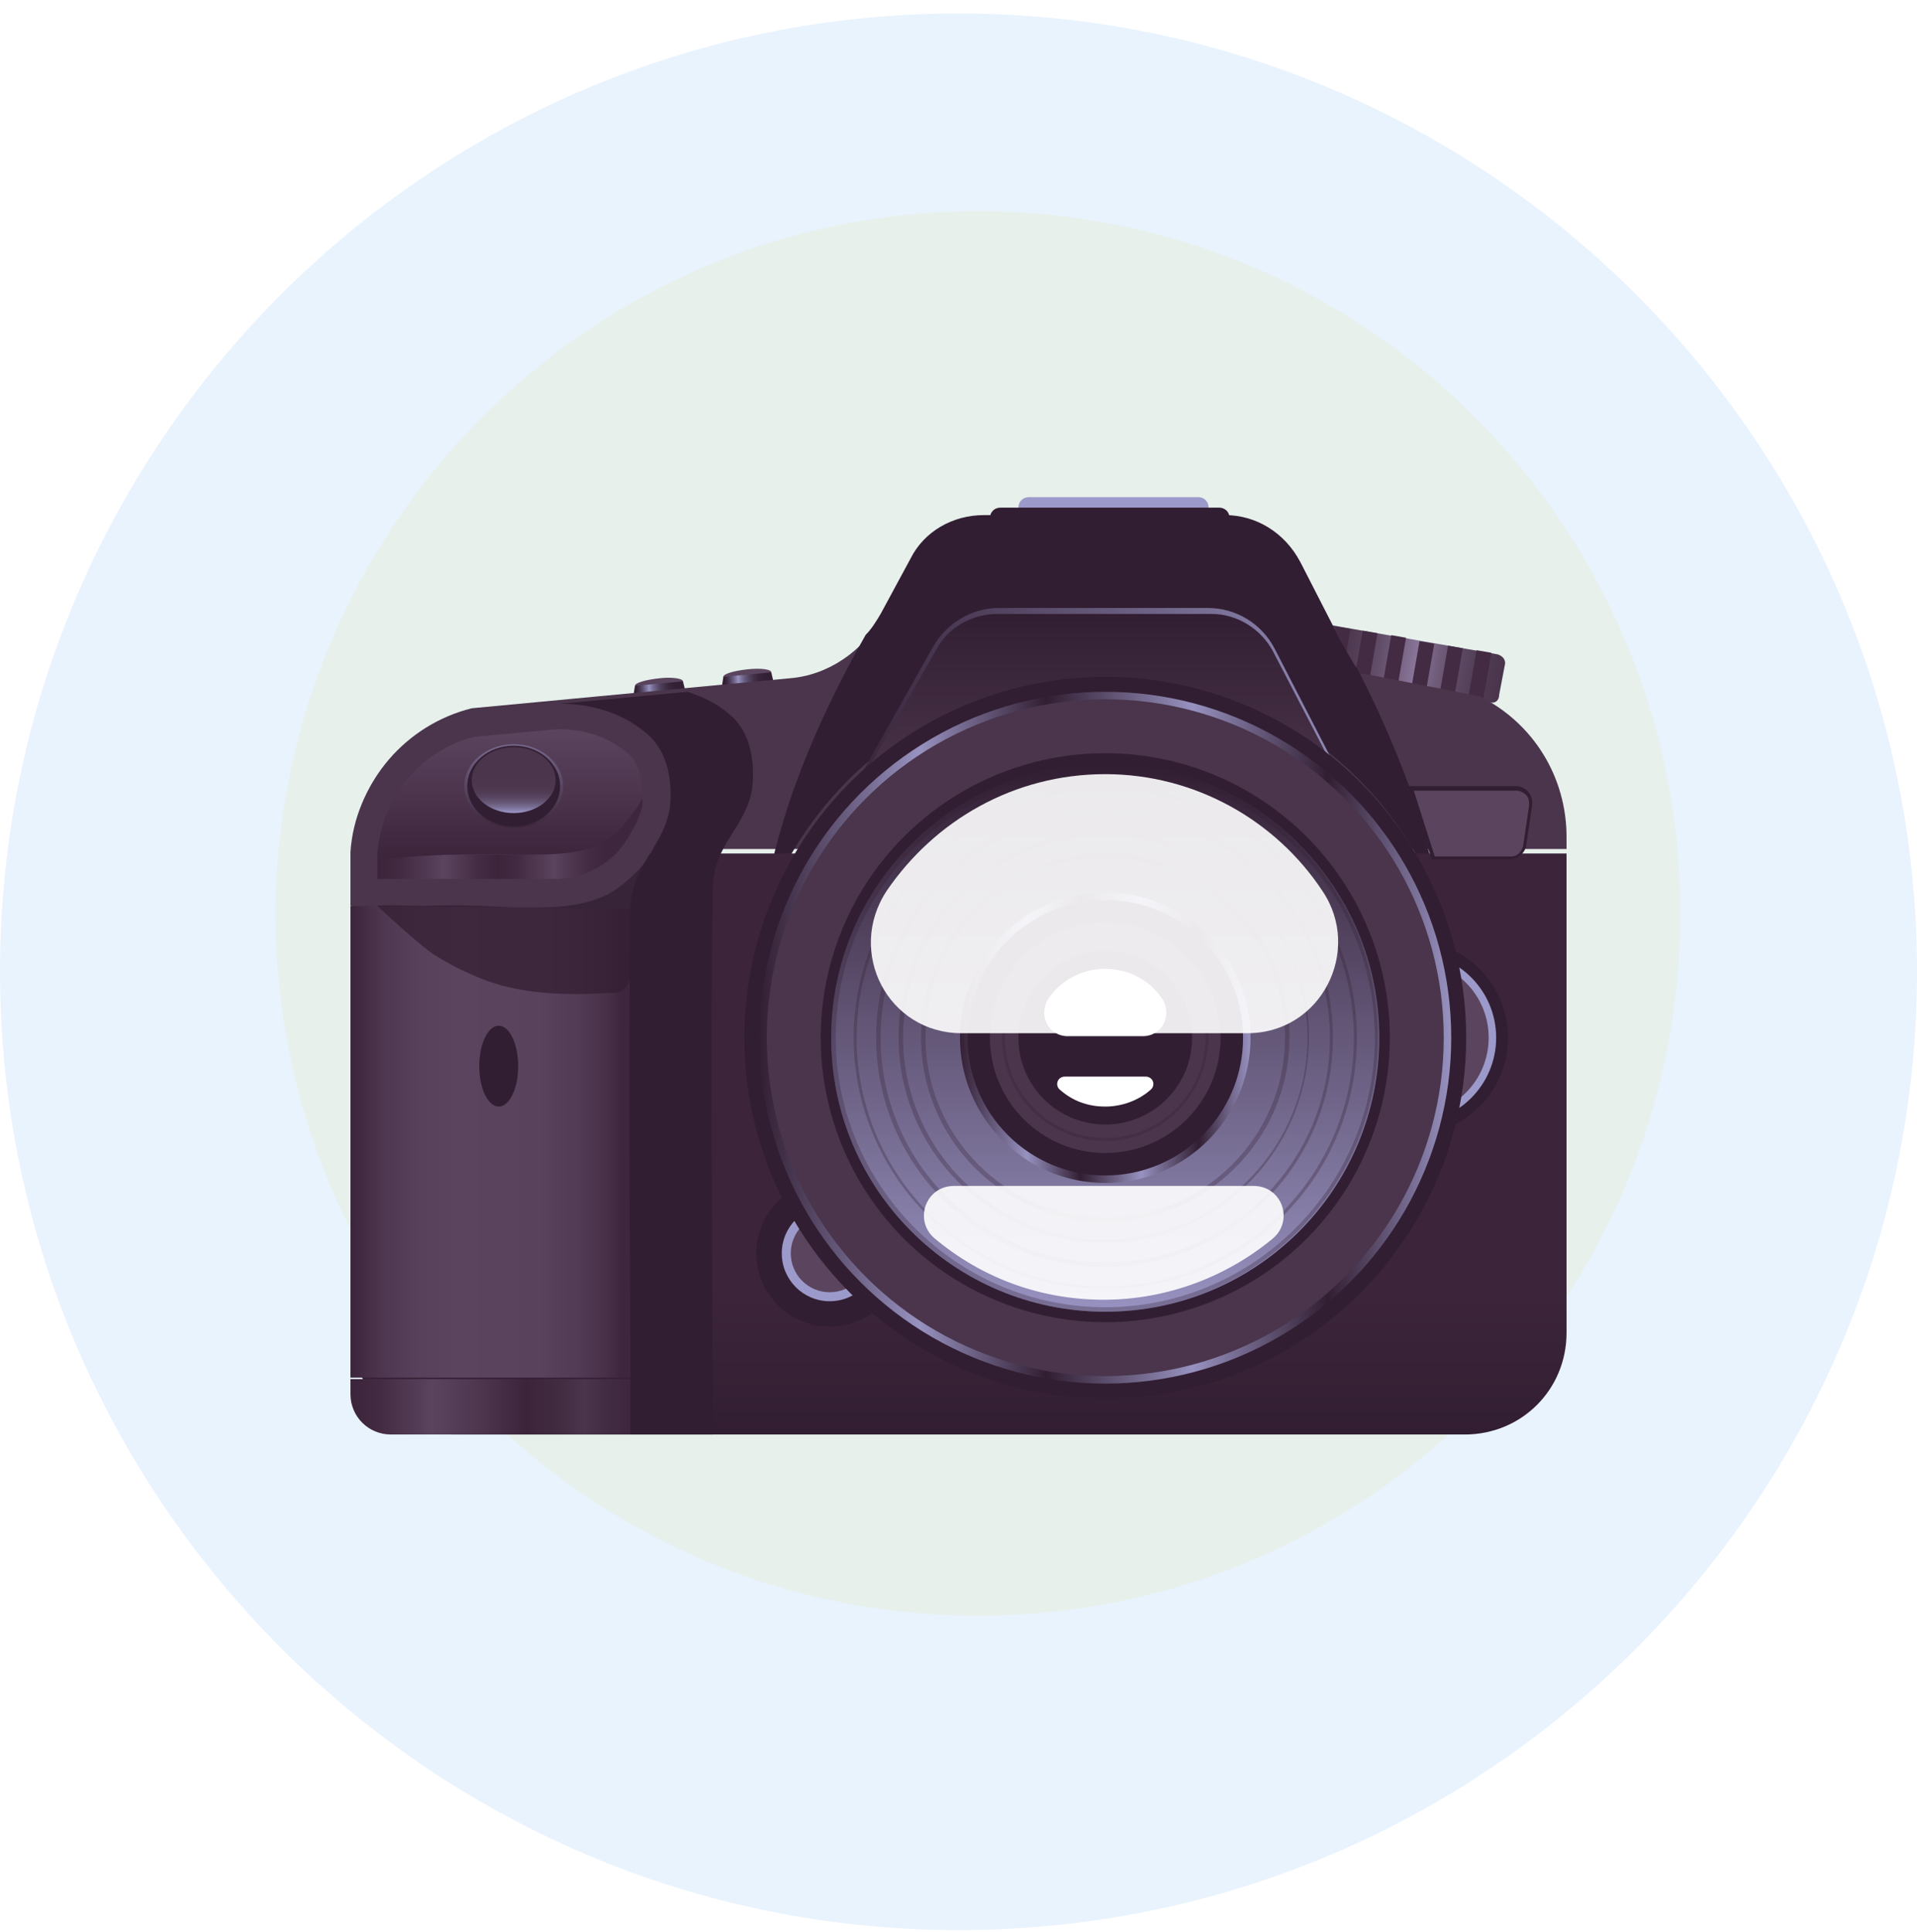 <?xml version="1.0" encoding="utf-8"?>
<!-- Generator: Adobe Illustrator 26.4.1, SVG Export Plug-In . SVG Version: 6.00 Build 0)  -->
<svg version="1.1" id="Ebene_1" xmlns="http://www.w3.org/2000/svg" xmlns:xlink="http://www.w3.org/1999/xlink" x="0px" y="0px"
	 viewBox="0 0 128 129" style="enable-background:new 0 0 128 129;" xml:space="preserve">
<style type="text/css">
	.st0{clip-path:url(#SVGID_00000031176724295293349030000016475435345159045291_);}
	.st1{fill:#E9F3FD;}
	.st2{fill:#E7F0EB;}
	.st3{fill:#5B445E;}
	.st4{fill:url(#SVGID_00000088815801014875509400000011073878257837535149_);}
	.st5{fill:url(#SVGID_00000036209985361104197970000015359795586152239764_);}
	.st6{fill:url(#SVGID_00000181795640797840177800000005864999360549460379_);}
	.st7{fill:#422B43;}
	.st8{fill:#9C9ACA;}
	.st9{fill:#321E32;}
	.st10{fill:#4A354C;}
	.st11{filter:url(#Adobe_OpacityMaskFilter);}
	.st12{filter:url(#Adobe_OpacityMaskFilter_00000156587283386783336040000007919328916197954449_);}
	
		.st13{mask:url(#SVGID_00000049223733915633004800000012948865261696447145_);fill:url(#SVGID_00000023268646124683046760000016350024447608377996_);}
	.st14{fill:url(#SVGID_00000165950829989027979770000013271719381100442771_);}
	.st15{fill:url(#SVGID_00000094578237602880447950000008180580178462196410_);}
	.st16{fill:url(#SVGID_00000042734204792833023320000013460998419628164762_);}
	.st17{fill:url(#SVGID_00000129170366060399393450000009551022377398385544_);}
	.st18{fill:url(#SVGID_00000010996555843887838940000017785285014505267859_);}
	.st19{fill:url(#SVGID_00000060743079672399587550000005841009881244684430_);}
	.st20{filter:url(#Adobe_OpacityMaskFilter_00000129925834846030994710000012512738131447585454_);}
	.st21{filter:url(#Adobe_OpacityMaskFilter_00000018918693999505732110000005659179997802499460_);}
	
		.st22{mask:url(#SVGID_00000173869505801997444700000013301050452219662998_);fill:url(#SVGID_00000090281826394628638380000018197859254883470985_);}
	.st23{fill:url(#SVGID_00000119797454029677405060000017272127897497172887_);}
	.st24{fill:url(#SVGID_00000101825460641260705340000012311879583544450743_);}
	.st25{fill:url(#SVGID_00000163788893255035013470000007180856320643815559_);}
	.st26{filter:url(#Adobe_OpacityMaskFilter_00000027581810767054150940000008694483688866526848_);}
	.st27{filter:url(#Adobe_OpacityMaskFilter_00000087371667202222782610000013417083245698679478_);}
	
		.st28{mask:url(#SVGID_00000009552210248169385460000004980817171039643027_);fill:url(#SVGID_00000183248290179095438940000016213486361756917914_);}
	.st29{fill:url(#SVGID_00000015333399420061550040000006395926396221668529_);}
	.st30{fill:url(#SVGID_00000113346000931888165570000016020918228248305291_);}
	.st31{fill:url(#SVGID_00000049199906280069317280000004531573605767870080_);}
	.st32{fill:url(#SVGID_00000155125335936382245400000010703846551076296066_);}
	.st33{filter:url(#Adobe_OpacityMaskFilter_00000046330914004123863090000015011194391104080525_);}
	.st34{filter:url(#Adobe_OpacityMaskFilter_00000182508079112929831440000010953650711731966610_);}
	
		.st35{mask:url(#SVGID_00000170249115093864109420000001458536397769495464_);fill:url(#SVGID_00000109721891075852545840000007547215969159195300_);}
	.st36{fill:url(#SVGID_00000173119485387950632600000012346933830423488703_);}
	.st37{filter:url(#Adobe_OpacityMaskFilter_00000018924541239918963140000008976641261019255437_);}
	.st38{filter:url(#Adobe_OpacityMaskFilter_00000129183721158336721660000012725947941956095629_);}
	
		.st39{mask:url(#SVGID_00000018920012024007367320000012637502058951607692_);fill:url(#SVGID_00000100359189642169226170000016631743336071938230_);}
	.st40{fill:url(#SVGID_00000039093128837207060050000013156550695753308813_);}
	.st41{opacity:0.3;}
	.st42{filter:url(#Adobe_OpacityMaskFilter_00000134247474034898166370000010117889408688008599_);}
	.st43{filter:url(#Adobe_OpacityMaskFilter_00000164495536571159178630000013740081499541567656_);}
	
		.st44{mask:url(#SVGID_00000176020609198876523080000008471052208492178324_);fill:url(#SVGID_00000103249860355650601870000010222098328064836010_);}
	.st45{opacity:0.9;fill:url(#SVGID_00000145750987351768688260000000265525114525764006_);}
	.st46{filter:url(#Adobe_OpacityMaskFilter_00000181782450433699066950000013719654676311577985_);}
	.st47{filter:url(#Adobe_OpacityMaskFilter_00000052795006192186458280000002727179803369038246_);}
	
		.st48{mask:url(#SVGID_00000108994558328899936920000017473696177416451721_);fill:url(#SVGID_00000037682877119517389320000010421443269827156671_);}
	.st49{opacity:0.9;fill:url(#SVGID_00000060714683552601613000000005002836050299887535_);}
	.st50{filter:url(#Adobe_OpacityMaskFilter_00000054245996633262705370000008261271437109240486_);}
	.st51{filter:url(#Adobe_OpacityMaskFilter_00000096048612773791583650000008627592705373274265_);}
	
		.st52{mask:url(#SVGID_00000098218082611059645060000015912488527018963889_);fill:url(#SVGID_00000106838258207973770850000018269254334414851511_);}
	.st53{opacity:0.74;fill:url(#SVGID_00000041994233827414480970000013567624619393843635_);}
	.st54{opacity:0.46;fill:url(#SVGID_00000158751741089275176720000016689165515251245458_);}
	.st55{fill:url(#SVGID_00000176033711938761483650000011910634833006322575_);}
	.st56{filter:url(#Adobe_OpacityMaskFilter_00000150820466121477826560000007730701676316086144_);}
	.st57{filter:url(#Adobe_OpacityMaskFilter_00000139274066381340734370000006130846303048081059_);}
	
		.st58{mask:url(#SVGID_00000132072989312591081200000011565461877639076235_);fill:url(#SVGID_00000032644825508026166440000004048318681170111881_);}
	.st59{fill:url(#SVGID_00000066513602190598897370000010414471251402290836_);}
</style>
<g>
	<defs>
		<rect id="SVGID_1_" y="0.9" width="128" height="128"/>
	</defs>
	<clipPath id="SVGID_00000179615497197534242320000003530637474207817638_">
		<use xlink:href="#SVGID_1_"  style="overflow:visible;"/>
	</clipPath>
	<g style="clip-path:url(#SVGID_00000179615497197534242320000003530637474207817638_);">
		<path class="st1" d="M64,128.9c35.3,0,64-28.8,64-64c0-35.3-28.7-64-64-64S0,29.6,0,64.9C0,100.1,28.8,128.9,64,128.9z"/>
		<path class="st2" d="M65.3,14.1c25.9,0,46.9,21,46.9,46.9c0,25.9-21,46.9-46.9,46.9c-25.9,0-46.9-21-46.9-46.9
			C18.5,35.1,39.5,14.1,65.3,14.1z"/>
	</g>
</g>
<g>
	<g>
		<path class="st3" d="M45.6,45.5c0,0.2-0.7,0.4-1.6,0.5c-0.9,0.1-1.6,0-1.6-0.2c0-0.2,0.7-0.4,1.6-0.5
			C44.8,45.2,45.6,45.3,45.6,45.5z"/>
		
			<linearGradient id="SVGID_00000059311001724648070200000012771516104488935593_" gradientUnits="userSpaceOnUse" x1="-219.029" y1="147.483" x2="-215.333" y2="147.483" gradientTransform="matrix(0.996 -8.730000e-02 8.730000e-02 0.996 247.455 -119.611)">
			<stop  offset="7.297300e-02" style="stop-color:#321E32"/>
			<stop  offset="0.106" style="stop-color:#38253A"/>
			<stop  offset="0.159" style="stop-color:#483852"/>
			<stop  offset="0.224" style="stop-color:#635677"/>
			<stop  offset="0.299" style="stop-color:#8881AB"/>
			<stop  offset="0.327" style="stop-color:#9792C0"/>
			<stop  offset="0.335" style="stop-color:#938DBA"/>
			<stop  offset="0.394" style="stop-color:#797096"/>
			<stop  offset="0.457" style="stop-color:#635677"/>
			<stop  offset="0.526" style="stop-color:#51425E"/>
			<stop  offset="0.603" style="stop-color:#43324A"/>
			<stop  offset="0.691" style="stop-color:#39263C"/>
			<stop  offset="0.8" style="stop-color:#342034"/>
			<stop  offset="1" style="stop-color:#321E32"/>
		</linearGradient>
		<polygon style="fill:url(#SVGID_00000059311001724648070200000012771516104488935593_);" points="42.4,45.8 42.2,47 45.9,46.7 
			45.6,45.5 		"/>
	</g>
	<g>
		<path class="st3" d="M51.5,44.9c0,0.2-0.7,0.4-1.6,0.5c-0.9,0.1-1.6,0-1.6-0.2c0-0.2,0.7-0.4,1.6-0.5
			C50.8,44.6,51.5,44.7,51.5,44.9z"/>
		
			<linearGradient id="SVGID_00000155127349107992295640000010608568327928938155_" gradientUnits="userSpaceOnUse" x1="-213.053" y1="147.437" x2="-209.356" y2="147.437" gradientTransform="matrix(0.996 -8.730000e-02 8.730000e-02 0.996 247.455 -119.611)">
			<stop  offset="7.297300e-02" style="stop-color:#321E32"/>
			<stop  offset="0.106" style="stop-color:#38253A"/>
			<stop  offset="0.159" style="stop-color:#483852"/>
			<stop  offset="0.224" style="stop-color:#635677"/>
			<stop  offset="0.299" style="stop-color:#8881AB"/>
			<stop  offset="0.327" style="stop-color:#9792C0"/>
			<stop  offset="0.335" style="stop-color:#938DBA"/>
			<stop  offset="0.394" style="stop-color:#797096"/>
			<stop  offset="0.457" style="stop-color:#635677"/>
			<stop  offset="0.526" style="stop-color:#51425E"/>
			<stop  offset="0.603" style="stop-color:#43324A"/>
			<stop  offset="0.691" style="stop-color:#39263C"/>
			<stop  offset="0.8" style="stop-color:#342034"/>
			<stop  offset="1" style="stop-color:#321E32"/>
		</linearGradient>
		<polygon style="fill:url(#SVGID_00000155127349107992295640000010608568327928938155_);" points="48.3,45.2 48.1,46.5 51.8,46.2 
			51.5,44.9 		"/>
	</g>
	<g>
		
			<linearGradient id="SVGID_00000122722357621154268440000017577990119550894723_" gradientUnits="userSpaceOnUse" x1="574.934" y1="-194.442" x2="587.598" y2="-194.442" gradientTransform="matrix(0.985 0.172 -0.172 0.985 -512.019 135.784)">
			<stop  offset="8.378380e-02" style="stop-color:#4A354C"/>
			<stop  offset="0.18" style="stop-color:#4E3951"/>
			<stop  offset="0.293" style="stop-color:#5A455F"/>
			<stop  offset="0.416" style="stop-color:#6E5A77"/>
			<stop  offset="0.543" style="stop-color:#897598"/>
			<stop  offset="0.662" style="stop-color:#705C7A"/>
			<stop  offset="0.79" style="stop-color:#5B4661"/>
			<stop  offset="0.907" style="stop-color:#4E3A51"/>
			<stop  offset="1" style="stop-color:#4A354C"/>
		</linearGradient>
		<path style="fill:url(#SVGID_00000122722357621154268440000017577990119550894723_);" d="M99.5,46.9l-11.4-2
			c-0.3-0.1-0.5-0.3-0.5-0.6l0.4-2.1c0.1-0.3,0.3-0.5,0.6-0.5l11.4,2c0.3,0.1,0.5,0.3,0.5,0.6l-0.4,2.1
			C100.1,46.8,99.8,47,99.5,46.9z"/>
		<rect x="88.9" y="41.9" transform="matrix(0.985 0.172 -0.172 0.985 8.825 -14.732)" class="st7" width="1" height="3.3"/>
		<rect x="90.7" y="42.2" transform="matrix(0.985 0.172 -0.172 0.985 8.91 -15.052)" class="st7" width="1" height="3.3"/>
		<rect x="92.6" y="42.5" transform="matrix(0.985 0.172 -0.172 0.985 8.995 -15.372)" class="st7" width="1" height="3.3"/>
		<rect x="94.5" y="42.9" transform="matrix(0.985 0.172 -0.172 0.985 9.08 -15.693)" class="st7" width="1" height="3.3"/>
		<rect x="96.4" y="43.2" transform="matrix(0.985 0.172 -0.172 0.985 9.165 -16.012)" class="st7" width="1" height="3.3"/>
		<rect x="98.3" y="43.5" transform="matrix(0.985 0.172 -0.172 0.985 9.25 -16.333)" class="st7" width="1" height="3.3"/>
	</g>
	<path class="st8" d="M80,34.6H68.7c-0.4,0-0.7-0.3-0.7-0.7v0c0-0.4,0.3-0.7,0.7-0.7H80c0.4,0,0.7,0.3,0.7,0.7v0
		C80.7,34.3,80.4,34.6,80,34.6z"/>
	<path class="st9" d="M81.4,35.3H66.8c-0.4,0-0.7-0.3-0.7-0.7l0,0c0-0.4,0.3-0.7,0.7-0.7h14.6c0.4,0,0.7,0.3,0.7,0.7l0,0
		C82.1,35,81.8,35.3,81.4,35.3z"/>
	<path class="st10" d="M104.6,55.9c0-4-2.2-7.6-5.8-9.4L91.1,45c0,0-0.1,0-0.1,0c-0.2,0-0.4-0.1-0.5-0.3l-3.6-7
		c-1-1.9-2.9-3.1-5-3.1H65.8c-2.1,0-4,1.1-4.9,2.9l-2,3.7c-1.3,2.3-3.6,3.9-6.2,4.1l-21.2,2c-4.4,1.1-7.7,4.9-8,9.4h81.1V55.9z"/>
	<defs>
		<filter id="Adobe_OpacityMaskFilter" filterUnits="userSpaceOnUse" x="50.4" y="34.4" width="46" height="28.6">
			<feFlood  style="flood-color:white;flood-opacity:1" result="back"/>
			<feBlend  in="SourceGraphic" in2="back" mode="normal"/>
		</filter>
	</defs>
	
		<mask maskUnits="userSpaceOnUse" x="50.4" y="34.4" width="46" height="28.6" id="SVGID_00000052075986625926756590000000122241303547321749_">
		<g class="st11">
			<defs>
				
					<filter id="Adobe_OpacityMaskFilter_00000154404474750499886390000004389549943190201229_" filterUnits="userSpaceOnUse" x="50.4" y="34.4" width="46" height="28.6">
					<feFlood  style="flood-color:white;flood-opacity:1" result="back"/>
					<feBlend  in="SourceGraphic" in2="back" mode="normal"/>
				</filter>
			</defs>
			
				<mask maskUnits="userSpaceOnUse" x="50.4" y="34.4" width="46" height="28.6" id="SVGID_00000052075986625926756590000000122241303547321749_">
				<g style="filter:url(#Adobe_OpacityMaskFilter_00000154404474750499886390000004389549943190201229_);">
				</g>
			</mask>
			
				<linearGradient id="SVGID_00000119812513207050941620000011480368969606801032_" gradientUnits="userSpaceOnUse" x1="50.39" y1="48.71" x2="96.382" y2="48.71">
				<stop  offset="0" style="stop-color:#000000"/>
				<stop  offset="2.242092e-02" style="stop-color:#353535"/>
				<stop  offset="4.563238e-02" style="stop-color:#646464"/>
				<stop  offset="7.031698e-02" style="stop-color:#8E8E8E"/>
				<stop  offset="9.603473e-02" style="stop-color:#B1B1B1"/>
				<stop  offset="0.123" style="stop-color:#CDCDCD"/>
				<stop  offset="0.152" style="stop-color:#E3E3E3"/>
				<stop  offset="0.183" style="stop-color:#F3F3F3"/>
				<stop  offset="0.219" style="stop-color:#FCFCFC"/>
				<stop  offset="0.27" style="stop-color:#FFFFFF"/>
				<stop  offset="0.279" style="stop-color:#F9F9F9"/>
				<stop  offset="0.437" style="stop-color:#909090"/>
				<stop  offset="0.508" style="stop-color:#666666"/>
				<stop  offset="0.554" style="stop-color:#696969"/>
				<stop  offset="0.59" style="stop-color:#737373"/>
				<stop  offset="0.624" style="stop-color:#848484"/>
				<stop  offset="0.655" style="stop-color:#9C9C9C"/>
				<stop  offset="0.686" style="stop-color:#BBBBBB"/>
				<stop  offset="0.715" style="stop-color:#E0E0E0"/>
				<stop  offset="0.735" style="stop-color:#FFFFFF"/>
				<stop  offset="0.778" style="stop-color:#FCFCFC"/>
				<stop  offset="0.813" style="stop-color:#F2F2F2"/>
				<stop  offset="0.844" style="stop-color:#E1E1E1"/>
				<stop  offset="0.874" style="stop-color:#C9C9C9"/>
				<stop  offset="0.903" style="stop-color:#AAAAAA"/>
				<stop  offset="0.931" style="stop-color:#858585"/>
				<stop  offset="0.958" style="stop-color:#585858"/>
				<stop  offset="0.983" style="stop-color:#252525"/>
				<stop  offset="1" style="stop-color:#000000"/>
			</linearGradient>
			
				<path style="mask:url(#SVGID_00000052075986625926756590000000122241303547321749_);fill:url(#SVGID_00000119812513207050941620000011480368969606801032_);" d="
				M89.3,42.4l-2.5-4.9c-1-1.9-2.9-3.1-5-3.1H65.7c-2.1,0-4,1.1-4.9,2.9l-2,3.7c-0.3,0.5-0.6,1-1,1.4c-1.7,3-3.4,6.4-4.8,10.3
				c-1.2,3.4-2,7-2.6,10.2C53.1,52.7,62.5,45,73.7,45c10.5,0,19.5,6.7,22.7,16.2c-0.5-2.7-1.3-5.6-2.2-8.4c-1.1-3-2.3-5.7-3.6-8.2
				C90.5,44.6,89.3,42.4,89.3,42.4L89.3,42.4z"/>
		</g>
	</mask>
	
		<linearGradient id="SVGID_00000171720658219418004380000016606752511222153910_" gradientUnits="userSpaceOnUse" x1="50.39" y1="48.71" x2="96.382" y2="48.71">
		<stop  offset="0" style="stop-color:#321E32"/>
		<stop  offset="3.168836e-02" style="stop-color:#321E32"/>
		<stop  offset="0.27" style="stop-color:#321E32"/>
		<stop  offset="0.508" style="stop-color:#321E32"/>
		<stop  offset="0.715" style="stop-color:#321E32"/>
		<stop  offset="0.735" style="stop-color:#321E32"/>
		<stop  offset="0.976" style="stop-color:#321E32"/>
		<stop  offset="1" style="stop-color:#321E32"/>
	</linearGradient>
	<path style="fill:url(#SVGID_00000171720658219418004380000016606752511222153910_);" d="M89.3,42.4l-2.5-4.9c-1-1.9-2.9-3.1-5-3.1
		H65.7c-2.1,0-4,1.1-4.9,2.9l-2,3.7c-0.3,0.5-0.6,1-1,1.4c-1.7,3-3.4,6.4-4.8,10.3c-1.2,3.4-2,7-2.6,10.2C53.1,52.7,62.5,45,73.7,45
		c10.5,0,19.5,6.7,22.7,16.2c-0.5-2.7-1.3-5.6-2.2-8.4c-1.1-3-2.3-5.7-3.6-8.2C90.5,44.6,89.3,42.4,89.3,42.4L89.3,42.4z"/>
	
		<linearGradient id="SVGID_00000039821644330088583050000003658183170582535304_" gradientUnits="userSpaceOnUse" x1="64" y1="56.89" x2="64" y2="95.734">
		<stop  offset="0.632" style="stop-color:#3C253B"/>
		<stop  offset="0.759" style="stop-color:#3C253B"/>
		<stop  offset="1" style="stop-color:#321E32"/>
	</linearGradient>
	<path style="fill:url(#SVGID_00000039821644330088583050000003658183170582535304_);" d="M23.5,56.9c0,0.3,0,0.5,0,0.8v31.3
		c0,3.8,3,6.8,6.8,6.8h67.5c3.8,0,6.8-3,6.8-6.8v-32H23.5z"/>
	
		<linearGradient id="SVGID_00000178195463812443369140000003521800841241486468_" gradientUnits="userSpaceOnUse" x1="23.445" y1="76.245" x2="42.119" y2="76.245">
		<stop  offset="0" style="stop-color:#3C253B"/>
		<stop  offset="2.327437e-02" style="stop-color:#402940"/>
		<stop  offset="0.128" style="stop-color:#4F3851"/>
		<stop  offset="0.242" style="stop-color:#58415B"/>
		<stop  offset="0.384" style="stop-color:#5B445E"/>
		<stop  offset="0.677" style="stop-color:#59425C"/>
		<stop  offset="0.811" style="stop-color:#523B55"/>
		<stop  offset="0.911" style="stop-color:#473048"/>
		<stop  offset="0.962" style="stop-color:#3E273E"/>
	</linearGradient>
	<path style="fill:url(#SVGID_00000178195463812443369140000003521800841241486468_);" d="M42.1,60.7c0-0.1,0-0.1,0-0.2H23.4V92
		h18.7C42.1,81.3,42,71.7,42.1,60.7z"/>
	
		<linearGradient id="SVGID_00000091696003314488949950000011384659463750782368_" gradientUnits="userSpaceOnUse" x1="23.445" y1="93.869" x2="42.109" y2="93.869">
		<stop  offset="0" style="stop-color:#3C253B"/>
		<stop  offset="9.494620e-02" style="stop-color:#422B42"/>
		<stop  offset="0.228" style="stop-color:#523B54"/>
		<stop  offset="0.286" style="stop-color:#5B445E"/>
		<stop  offset="0.459" style="stop-color:#4D364E"/>
		<stop  offset="0.627" style="stop-color:#3C253B"/>
		<stop  offset="0.738" style="stop-color:#412B41"/>
		<stop  offset="0.835" style="stop-color:#4A354C"/>
		<stop  offset="0.908" style="stop-color:#422C43"/>
		<stop  offset="1" style="stop-color:#3E273E"/>
	</linearGradient>
	<path style="fill:url(#SVGID_00000091696003314488949950000011384659463750782368_);" d="M23.4,92v1.1c0,1.5,1.2,2.7,2.7,2.7h16
		c0-1.3,0-2.5,0-3.7H23.4z"/>
	<path class="st10" d="M43.1,48.9c-2.1-1.7-4.4-2-5.9-2l-5.8,0.6c-4.4,1.1-7.7,4.9-8,9.4c0,0.3,0,0.5,0,0.8v2.8l18.7,0.2
		c0.1-2.9,2.1-4,2.6-6.6C44.7,54.1,45.2,50.7,43.1,48.9z"/>
	
		<linearGradient id="SVGID_00000049202816909397181640000009694908095384851594_" gradientUnits="userSpaceOnUse" x1="25.243" y1="55.953" x2="42.943" y2="55.953">
		<stop  offset="0" style="stop-color:#3C253B"/>
		<stop  offset="8.240639e-02" style="stop-color:#422B42"/>
		<stop  offset="0.198" style="stop-color:#523B54"/>
		<stop  offset="0.249" style="stop-color:#5B445E"/>
		<stop  offset="0.254" style="stop-color:#5A435D"/>
		<stop  offset="0.375" style="stop-color:#442D44"/>
		<stop  offset="0.449" style="stop-color:#3C253B"/>
		<stop  offset="0.52" style="stop-color:#422B42"/>
		<stop  offset="0.621" style="stop-color:#523B54"/>
		<stop  offset="0.665" style="stop-color:#5B445E"/>
		<stop  offset="0.712" style="stop-color:#503952"/>
		<stop  offset="0.794" style="stop-color:#432C43"/>
		<stop  offset="0.862" style="stop-color:#3E273E"/>
	</linearGradient>
	<path style="fill:url(#SVGID_00000049202816909397181640000009694908095384851594_);" d="M25.2,57.4c0,0.1,0,0.2,0,0.3v1H37
		c2,0,3.9-1,4.9-2.7c0,0,0,0,0,0c0.5-0.8,0.8-1.4,1-2.2c0,0,0-0.2,0-0.5C39.8,59,32.1,56.2,25.2,57.4z"/>
	
		<linearGradient id="SVGID_00000129176694373883077960000011666598948515858851_" gradientUnits="userSpaceOnUse" x1="34.097" y1="48.71" x2="34.097" y2="57.387">
		<stop  offset="0" style="stop-color:#5B445E"/>
		<stop  offset="1" style="stop-color:#3C253B"/>
	</linearGradient>
	<path style="fill:url(#SVGID_00000129176694373883077960000011666598948515858851_);" d="M42.9,53.2c0-0.8-0.1-2.2-1-2.9
		c-1.3-1.1-2.8-1.6-4.7-1.6l-5.5,0.5c-3.6,0.9-6.2,4-6.5,7.8c0,0.1,0,0.2,0,0.4C36.7,56.2,39.8,59,42.9,53.2z"/>
	<polygon class="st9" points="34.7,47.2 34.7,47.2 35.8,47.1 	"/>
	<defs>
		
			<filter id="Adobe_OpacityMaskFilter_00000155144911657458198330000015262684390014013849_" filterUnits="userSpaceOnUse" x="37.3" y="46.1" width="12.9" height="49.6">
			<feFlood  style="flood-color:white;flood-opacity:1" result="back"/>
			<feBlend  in="SourceGraphic" in2="back" mode="normal"/>
		</filter>
	</defs>
	
		<mask maskUnits="userSpaceOnUse" x="37.3" y="46.1" width="12.9" height="49.6" id="SVGID_00000039134569917203772400000010356658675975253691_">
		<g style="filter:url(#Adobe_OpacityMaskFilter_00000155144911657458198330000015262684390014013849_);">
			<defs>
				
					<filter id="Adobe_OpacityMaskFilter_00000008150460706121292470000003424984831347988639_" filterUnits="userSpaceOnUse" x="37.3" y="46.1" width="12.9" height="49.6">
					<feFlood  style="flood-color:white;flood-opacity:1" result="back"/>
					<feBlend  in="SourceGraphic" in2="back" mode="normal"/>
				</filter>
			</defs>
			
				<mask maskUnits="userSpaceOnUse" x="37.3" y="46.1" width="12.9" height="49.6" id="SVGID_00000039134569917203772400000010356658675975253691_">
				<g style="filter:url(#Adobe_OpacityMaskFilter_00000008150460706121292470000003424984831347988639_);">
				</g>
			</mask>
			
				<linearGradient id="SVGID_00000106141604913731398570000010362055075908751785_" gradientUnits="userSpaceOnUse" x1="37.321" y1="70.915" x2="50.228" y2="70.915">
				<stop  offset="0" style="stop-color:#FFFFFF"/>
				<stop  offset="0.111" style="stop-color:#FBFBFB"/>
				<stop  offset="0.222" style="stop-color:#EFEFEF"/>
				<stop  offset="0.332" style="stop-color:#DBDBDB"/>
				<stop  offset="0.442" style="stop-color:#BFBFBF"/>
				<stop  offset="0.552" style="stop-color:#9B9B9B"/>
				<stop  offset="0.662" style="stop-color:#6F6F6F"/>
				<stop  offset="0.77" style="stop-color:#3B3B3B"/>
				<stop  offset="0.878" style="stop-color:#000000"/>
			</linearGradient>
			
				<path style="mask:url(#SVGID_00000039134569917203772400000010356658675975253691_);fill:url(#SVGID_00000106141604913731398570000010362055075908751785_);" d="
				M47.6,59.4c0-3,2.1-4,2.6-6.6c0,0,0.6-3.4-1.5-5.1c-0.9-0.8-1.9-1.2-2.8-1.5l-8.5,0.8c1.5,0,3.8,0.3,5.8,2
				c2.1,1.8,1.5,5.1,1.5,5.1c-0.5,2.6-2.5,3.6-2.6,6.6c-0.2,12.3,0,22.8,0,35.1h5.5C47.6,83.8,47.4,71.3,47.6,59.4z"/>
		</g>
	</mask>
	
		<linearGradient id="SVGID_00000088814722911829614220000004475630160609313440_" gradientUnits="userSpaceOnUse" x1="37.321" y1="70.915" x2="50.228" y2="70.915">
		<stop  offset="0" style="stop-color:#321E32"/>
		<stop  offset="0.873" style="stop-color:#321E32"/>
		<stop  offset="0.878" style="stop-color:#321E32"/>
	</linearGradient>
	<path style="fill:url(#SVGID_00000088814722911829614220000004475630160609313440_);" d="M47.6,59.4c0-3,2.1-4,2.6-6.6
		c0,0,0.6-3.4-1.5-5.1c-0.9-0.8-1.9-1.2-2.8-1.5l-8.5,0.8c1.5,0,3.8,0.3,5.8,2c2.1,1.8,1.5,5.1,1.5,5.1c-0.5,2.6-2.5,3.6-2.6,6.6
		c-0.2,12.3,0,22.8,0,35.1h5.5C47.6,83.8,47.4,71.3,47.6,59.4z"/>
	<g>
		
			<linearGradient id="SVGID_00000029758745390655601840000011246657003839234692_" gradientUnits="userSpaceOnUse" x1="54.733" y1="48.673" x2="92.039" y2="48.673">
			<stop  offset="0" style="stop-color:#321E32"/>
			<stop  offset="1" style="stop-color:#9792C0"/>
		</linearGradient>
		<path style="fill:url(#SVGID_00000029758745390655601840000011246657003839234692_);" d="M54.7,56.7l7.6-13.5
			c0.9-1.6,2.6-2.6,4.4-2.6h13.9c1.9,0,3.6,1,4.5,2.7L92,56.7H54.7z"/>
		
			<linearGradient id="SVGID_00000035510056407452204000000010252916568196386233_" gradientUnits="userSpaceOnUse" x1="73.405" y1="40.97" x2="73.405" y2="56.377">
			<stop  offset="0" style="stop-color:#321E32"/>
			<stop  offset="9.967452e-02" style="stop-color:#362236"/>
			<stop  offset="0.608" style="stop-color:#453046"/>
			<stop  offset="1" style="stop-color:#4A354C"/>
		</linearGradient>
		<path style="fill:url(#SVGID_00000035510056407452204000000010252916568196386233_);" d="M91.7,56.4H55.1l7.4-13
			c0.8-1.5,2.4-2.4,4.1-2.4h14.3c1.7,0,3.3,1,4.1,2.5L91.7,56.4z"/>
	</g>
	<g>
		<g>
			<circle class="st9" cx="94.2" cy="69.3" r="6.5"/>
			<circle class="st8" cx="94.2" cy="69.3" r="5.7"/>
			<circle class="st3" cx="94.2" cy="69.3" r="5.2"/>
		</g>
		<g>
			<defs>
				
					<filter id="Adobe_OpacityMaskFilter_00000098933445783976673270000007053795333450568334_" filterUnits="userSpaceOnUse" x="50.5" y="78.8" width="9.8" height="9.8">
					<feFlood  style="flood-color:white;flood-opacity:1" result="back"/>
					<feBlend  in="SourceGraphic" in2="back" mode="normal"/>
				</filter>
			</defs>
			
				<mask maskUnits="userSpaceOnUse" x="50.5" y="78.8" width="9.8" height="9.8" id="SVGID_00000165196699591826687200000010435045033470538118_">
				<g style="filter:url(#Adobe_OpacityMaskFilter_00000098933445783976673270000007053795333450568334_);">
					<defs>
						
							<filter id="Adobe_OpacityMaskFilter_00000161608081626795524130000011697269672096870327_" filterUnits="userSpaceOnUse" x="50.5" y="78.8" width="9.8" height="9.8">
							<feFlood  style="flood-color:white;flood-opacity:1" result="back"/>
							<feBlend  in="SourceGraphic" in2="back" mode="normal"/>
						</filter>
					</defs>
					
						<mask maskUnits="userSpaceOnUse" x="50.5" y="78.8" width="9.8" height="9.8" id="SVGID_00000165196699591826687200000010435045033470538118_">
						<g style="filter:url(#Adobe_OpacityMaskFilter_00000161608081626795524130000011697269672096870327_);">
						</g>
					</mask>
					
						<radialGradient id="SVGID_00000125600596648996232920000009850404297560418721_" cx="55.374" cy="83.672" r="4.899" gradientUnits="userSpaceOnUse">
						<stop  offset="0.346" style="stop-color:#FFFFFF"/>
						<stop  offset="0.59" style="stop-color:#FDFDFD"/>
						<stop  offset="0.677" style="stop-color:#F6F6F6"/>
						<stop  offset="0.74" style="stop-color:#EBEBEB"/>
						<stop  offset="0.791" style="stop-color:#DADADA"/>
						<stop  offset="0.834" style="stop-color:#C4C4C4"/>
						<stop  offset="0.872" style="stop-color:#A8A8A8"/>
						<stop  offset="0.907" style="stop-color:#888888"/>
						<stop  offset="0.939" style="stop-color:#626262"/>
						<stop  offset="0.969" style="stop-color:#373737"/>
						<stop  offset="0.995" style="stop-color:#090909"/>
						<stop  offset="1" style="stop-color:#000000"/>
					</radialGradient>
					
						<circle style="mask:url(#SVGID_00000165196699591826687200000010435045033470538118_);fill:url(#SVGID_00000125600596648996232920000009850404297560418721_);" cx="55.4" cy="83.7" r="4.9"/>
				</g>
			</mask>
			
				<radialGradient id="SVGID_00000182493860953003135540000015949889290265720743_" cx="55.374" cy="83.672" r="4.899" gradientUnits="userSpaceOnUse">
				<stop  offset="0.346" style="stop-color:#321E32"/>
				<stop  offset="0.908" style="stop-color:#321E32"/>
				<stop  offset="1" style="stop-color:#321E32"/>
			</radialGradient>
			<circle style="fill:url(#SVGID_00000182493860953003135540000015949889290265720743_);" cx="55.4" cy="83.7" r="4.9"/>
			<circle class="st9" cx="55.4" cy="83.7" r="3.8"/>
			<circle class="st8" cx="55.4" cy="83.7" r="3.2"/>
			<circle class="st3" cx="55.4" cy="83.7" r="2.6"/>
		</g>
		<circle class="st9" cx="73.8" cy="69.3" r="24.1"/>
		
			<linearGradient id="SVGID_00000067952808461203107430000016470069326698082438_" gradientUnits="userSpaceOnUse" x1="50.654" y1="69.301" x2="96.875" y2="69.301">
			<stop  offset="0" style="stop-color:#321E32"/>
			<stop  offset="0.232" style="stop-color:#9792C0"/>
			<stop  offset="0.416" style="stop-color:#321E32"/>
			<stop  offset="0.627" style="stop-color:#9792C0"/>
			<stop  offset="0.822" style="stop-color:#321E32"/>
			<stop  offset="1" style="stop-color:#9792C0"/>
		</linearGradient>
		<circle style="fill:url(#SVGID_00000067952808461203107430000016470069326698082438_);" cx="73.8" cy="69.3" r="23.1"/>
		<circle class="st10" cx="73.8" cy="69.3" r="22.6"/>
		<circle class="st9" cx="73.8" cy="69.3" r="19"/>
		
			<linearGradient id="SVGID_00000103968174244906948600000000249552978301396612_" gradientUnits="userSpaceOnUse" x1="73.764" y1="51.027" x2="73.764" y2="87.575">
			<stop  offset="0" style="stop-color:#321E32"/>
			<stop  offset="1" style="stop-color:#9792C0"/>
		</linearGradient>
		<circle style="fill:url(#SVGID_00000103968174244906948600000000249552978301396612_);" cx="73.8" cy="69.3" r="18.3"/>
		
			<linearGradient id="SVGID_00000058570281715849570010000017628083259597893259_" gradientUnits="userSpaceOnUse" x1="64.05" y1="69.301" x2="83.479" y2="69.301">
			<stop  offset="0" style="stop-color:#321E32"/>
			<stop  offset="0.232" style="stop-color:#9792C0"/>
			<stop  offset="0.416" style="stop-color:#321E32"/>
			<stop  offset="0.627" style="stop-color:#9792C0"/>
			<stop  offset="0.822" style="stop-color:#321E32"/>
			<stop  offset="1" style="stop-color:#9792C0"/>
		</linearGradient>
		<circle style="fill:url(#SVGID_00000058570281715849570010000017628083259597893259_);" cx="73.8" cy="69.3" r="9.7"/>
		<circle class="st9" cx="73.8" cy="69.3" r="9.2"/>
		<circle class="st10" cx="73.8" cy="69.3" r="7.7"/>
		<circle class="st9" cx="73.8" cy="69.3" r="5.8"/>
		<defs>
			
				<filter id="Adobe_OpacityMaskFilter_00000096752802776623460720000001311244184483756935_" filterUnits="userSpaceOnUse" x="69.7" y="64.7" width="8.2" height="4.5">
				<feFlood  style="flood-color:white;flood-opacity:1" result="back"/>
				<feBlend  in="SourceGraphic" in2="back" mode="normal"/>
			</filter>
		</defs>
		
			<mask maskUnits="userSpaceOnUse" x="69.7" y="64.7" width="8.2" height="4.5" id="SVGID_00000036245557349570511290000002298842084654148025_">
			<g style="filter:url(#Adobe_OpacityMaskFilter_00000096752802776623460720000001311244184483756935_);">
				<defs>
					
						<filter id="Adobe_OpacityMaskFilter_00000096768285078266877380000008894590841616877466_" filterUnits="userSpaceOnUse" x="69.7" y="64.7" width="8.2" height="4.5">
						<feFlood  style="flood-color:white;flood-opacity:1" result="back"/>
						<feBlend  in="SourceGraphic" in2="back" mode="normal"/>
					</filter>
				</defs>
				
					<mask maskUnits="userSpaceOnUse" x="69.7" y="64.7" width="8.2" height="4.5" id="SVGID_00000036245557349570511290000002298842084654148025_">
					<g style="filter:url(#Adobe_OpacityMaskFilter_00000096768285078266877380000008894590841616877466_);">
					</g>
				</mask>
				
					<linearGradient id="SVGID_00000076596557218886847650000006961788646778274975_" gradientUnits="userSpaceOnUse" x1="73.764" y1="64.695" x2="73.764" y2="69.224">
					<stop  offset="0" style="stop-color:#FFFFFF"/>
					<stop  offset="0.147" style="stop-color:#D3D3D3"/>
					<stop  offset="0.462" style="stop-color:#7A7A7A"/>
					<stop  offset="0.719" style="stop-color:#383838"/>
					<stop  offset="0.904" style="stop-color:#0F0F0F"/>
					<stop  offset="1" style="stop-color:#000000"/>
				</linearGradient>
				
					<path style="mask:url(#SVGID_00000036245557349570511290000002298842084654148025_);fill:url(#SVGID_00000076596557218886847650000006961788646778274975_);" d="
					M73.8,64.7c-1.6,0-3,0.8-3.8,2c-0.7,1.1,0,2.5,1.3,2.5h5c1.3,0,2-1.4,1.3-2.5C76.8,65.5,75.4,64.7,73.8,64.7z"/>
			</g>
		</mask>
		
			<linearGradient id="SVGID_00000044164760171752188690000010687538871182971322_" gradientUnits="userSpaceOnUse" x1="73.764" y1="64.695" x2="73.764" y2="69.224">
			<stop  offset="0" style="stop-color:#FFFFFF"/>
			<stop  offset="1" style="stop-color:#FFFFFF"/>
		</linearGradient>
		<path style="fill:url(#SVGID_00000044164760171752188690000010687538871182971322_);" d="M73.8,64.7c-1.6,0-3,0.8-3.8,2
			c-0.7,1.1,0,2.5,1.3,2.5h5c1.3,0,2-1.4,1.3-2.5C76.8,65.5,75.4,64.7,73.8,64.7z"/>
		<defs>
			
				<filter id="Adobe_OpacityMaskFilter_00000041997385529079977240000010407263959834032787_" filterUnits="userSpaceOnUse" x="70.6" y="71.9" width="6.3" height="2">
				<feFlood  style="flood-color:white;flood-opacity:1" result="back"/>
				<feBlend  in="SourceGraphic" in2="back" mode="normal"/>
			</filter>
		</defs>
		
			<mask maskUnits="userSpaceOnUse" x="70.6" y="71.9" width="6.3" height="2" id="SVGID_00000114038653544219351810000008944707045264432302_">
			<g style="filter:url(#Adobe_OpacityMaskFilter_00000041997385529079977240000010407263959834032787_);">
				<defs>
					
						<filter id="Adobe_OpacityMaskFilter_00000043449952905985882010000007330806864343678649_" filterUnits="userSpaceOnUse" x="70.6" y="71.9" width="6.3" height="2">
						<feFlood  style="flood-color:white;flood-opacity:1" result="back"/>
						<feBlend  in="SourceGraphic" in2="back" mode="normal"/>
					</filter>
				</defs>
				
					<mask maskUnits="userSpaceOnUse" x="70.6" y="71.9" width="6.3" height="2" id="SVGID_00000114038653544219351810000008944707045264432302_">
					<g style="filter:url(#Adobe_OpacityMaskFilter_00000043449952905985882010000007330806864343678649_);">
					</g>
				</mask>
				
					<linearGradient id="SVGID_00000173150364522198276340000017389497177750282905_" gradientUnits="userSpaceOnUse" x1="73.764" y1="73.907" x2="73.764" y2="71.894">
					<stop  offset="0" style="stop-color:#FFFFFF"/>
					<stop  offset="0.147" style="stop-color:#D3D3D3"/>
					<stop  offset="0.462" style="stop-color:#7A7A7A"/>
					<stop  offset="0.719" style="stop-color:#383838"/>
					<stop  offset="0.904" style="stop-color:#0F0F0F"/>
					<stop  offset="1" style="stop-color:#000000"/>
				</linearGradient>
				
					<path style="mask:url(#SVGID_00000114038653544219351810000008944707045264432302_);fill:url(#SVGID_00000173150364522198276340000017389497177750282905_);" d="
					M71.1,71.9c-0.5,0-0.7,0.6-0.3,0.9c0.8,0.7,1.8,1.1,3,1.1c1.1,0,2.2-0.4,3-1.1c0.4-0.3,0.2-0.9-0.3-0.9H71.1z"/>
			</g>
		</mask>
		
			<linearGradient id="SVGID_00000110466608697471708650000008943301049353428099_" gradientUnits="userSpaceOnUse" x1="73.764" y1="73.907" x2="73.764" y2="71.894">
			<stop  offset="0" style="stop-color:#FFFFFF"/>
			<stop  offset="1" style="stop-color:#FFFFFF"/>
		</linearGradient>
		<path style="fill:url(#SVGID_00000110466608697471708650000008943301049353428099_);" d="M71.1,71.9c-0.5,0-0.7,0.6-0.3,0.9
			c0.8,0.7,1.8,1.1,3,1.1c1.1,0,2.2-0.4,3-1.1c0.4-0.3,0.2-0.9-0.3-0.9H71.1z"/>
		<g class="st41">
			<g>
				<path class="st9" d="M73.8,87.6c-10.1,0-18.3-8.2-18.3-18.3c0-10.1,8.2-18.3,18.3-18.3C83.8,51,92,59.2,92,69.3
					C92,79.4,83.8,87.6,73.8,87.6z M73.8,51.3c-9.9,0-18,8.1-18,18c0,9.9,8.1,18,18,18c9.9,0,18-8.1,18-18
					C91.8,59.4,83.7,51.3,73.8,51.3z"/>
			</g>
			<g>
				<path class="st9" d="M73.8,86.1c-9.3,0-16.8-7.6-16.8-16.8s7.6-16.8,16.8-16.8S90.6,60,90.6,69.3S83.1,86.1,73.8,86.1z
					 M73.8,52.7c-9.1,0-16.6,7.4-16.6,16.6s7.4,16.6,16.6,16.6c9.1,0,16.6-7.4,16.6-16.6S82.9,52.7,73.8,52.7z"/>
			</g>
			<g>
				<path class="st9" d="M73.8,84.6c-8.4,0-15.3-6.8-15.3-15.3c0-8.4,6.8-15.3,15.3-15.3C82.2,54,89,60.9,89,69.3
					C89,77.7,82.2,84.6,73.8,84.6z M73.8,54.3c-8.3,0-15,6.7-15,15c0,8.3,6.7,15,15,15c8.3,0,15-6.7,15-15
					C88.8,61,82,54.3,73.8,54.3z"/>
			</g>
			<g>
				<path class="st9" d="M73.8,83C66.2,83,60,76.9,60,69.3s6.2-13.7,13.7-13.7c7.6,0,13.7,6.2,13.7,13.7S81.3,83,73.8,83z
					 M73.8,55.8c-7.4,0-13.5,6.1-13.5,13.5c0,7.4,6.1,13.5,13.5,13.5c7.4,0,13.5-6.1,13.5-13.5C87.3,61.9,81.2,55.8,73.8,55.8z"/>
			</g>
			<g>
				<path class="st9" d="M73.8,81.6c-6.8,0-12.3-5.5-12.3-12.3S67,57,73.8,57c6.8,0,12.3,5.5,12.3,12.3S80.5,81.6,73.8,81.6z
					 M73.8,57.3c-6.6,0-12,5.4-12,12c0,6.6,5.4,12,12,12c6.6,0,12-5.4,12-12C85.8,62.7,80.4,57.3,73.8,57.3z"/>
			</g>
			<g>
				<path class="st9" d="M73.8,76.2c-3.8,0-6.9-3.1-6.9-6.9c0-3.8,3.1-6.9,6.9-6.9s6.9,3.1,6.9,6.9C80.6,73.1,77.6,76.2,73.8,76.2z
					 M73.8,62.6c-3.7,0-6.7,3-6.7,6.7c0,3.7,3,6.7,6.7,6.7c3.7,0,6.7-3,6.7-6.7C80.5,65.6,77.5,62.6,73.8,62.6z"/>
			</g>
		</g>
		<g>
			<defs>
				
					<filter id="Adobe_OpacityMaskFilter_00000005951082965742666910000008687007775180226440_" filterUnits="userSpaceOnUse" x="58.1" y="51.7" width="31.3" height="17.3">
					<feFlood  style="flood-color:white;flood-opacity:1" result="back"/>
					<feBlend  in="SourceGraphic" in2="back" mode="normal"/>
				</filter>
			</defs>
			
				<mask maskUnits="userSpaceOnUse" x="58.1" y="51.7" width="31.3" height="17.3" id="SVGID_00000080180255836568971540000008469235780414315427_">
				<g style="filter:url(#Adobe_OpacityMaskFilter_00000005951082965742666910000008687007775180226440_);">
					<defs>
						
							<filter id="Adobe_OpacityMaskFilter_00000010991149524016200730000014047229591904822167_" filterUnits="userSpaceOnUse" x="58.1" y="51.7" width="31.3" height="17.3">
							<feFlood  style="flood-color:white;flood-opacity:1" result="back"/>
							<feBlend  in="SourceGraphic" in2="back" mode="normal"/>
						</filter>
					</defs>
					
						<mask maskUnits="userSpaceOnUse" x="58.1" y="51.7" width="31.3" height="17.3" id="SVGID_00000080180255836568971540000008469235780414315427_">
						<g style="filter:url(#Adobe_OpacityMaskFilter_00000010991149524016200730000014047229591904822167_);">
						</g>
					</mask>
					
						<linearGradient id="SVGID_00000151519335395503516020000007426799714728902830_" gradientUnits="userSpaceOnUse" x1="73.764" y1="51.721" x2="73.764" y2="69.006">
						<stop  offset="0" style="stop-color:#FFFFFF"/>
						<stop  offset="0.147" style="stop-color:#D3D3D3"/>
						<stop  offset="0.462" style="stop-color:#7A7A7A"/>
						<stop  offset="0.719" style="stop-color:#383838"/>
						<stop  offset="0.904" style="stop-color:#0F0F0F"/>
						<stop  offset="1" style="stop-color:#000000"/>
					</linearGradient>
					
						<path style="mask:url(#SVGID_00000080180255836568971540000008469235780414315427_);fill:url(#SVGID_00000151519335395503516020000007426799714728902830_);" d="
						M73.8,51.7c-6.1,0-11.4,3.1-14.6,7.8c-2.7,4.1,0.1,9.5,5,9.5h19.1c4.9,0,7.7-5.5,5-9.5C85.2,54.8,79.8,51.7,73.8,51.7z"/>
				</g>
			</mask>
			
				<linearGradient id="SVGID_00000094606912054867555020000004479496562172673414_" gradientUnits="userSpaceOnUse" x1="73.764" y1="51.721" x2="73.764" y2="69.006">
				<stop  offset="0" style="stop-color:#FFFFFF"/>
				<stop  offset="1" style="stop-color:#FFFFFF"/>
			</linearGradient>
			<path style="opacity:0.9;fill:url(#SVGID_00000094606912054867555020000004479496562172673414_);" d="M73.8,51.7
				c-6.1,0-11.4,3.1-14.6,7.8c-2.7,4.1,0.1,9.5,5,9.5h19.1c4.9,0,7.7-5.5,5-9.5C85.2,54.8,79.8,51.7,73.8,51.7z"/>
			<defs>
				
					<filter id="Adobe_OpacityMaskFilter_00000078730258940090655010000004122886595917783189_" filterUnits="userSpaceOnUse" x="61.7" y="79.2" width="24.1" height="7.7">
					<feFlood  style="flood-color:white;flood-opacity:1" result="back"/>
					<feBlend  in="SourceGraphic" in2="back" mode="normal"/>
				</filter>
			</defs>
			
				<mask maskUnits="userSpaceOnUse" x="61.7" y="79.2" width="24.1" height="7.7" id="SVGID_00000097494324819833223130000004671729281828800438_">
				<g style="filter:url(#Adobe_OpacityMaskFilter_00000078730258940090655010000004122886595917783189_);">
					<defs>
						
							<filter id="Adobe_OpacityMaskFilter_00000049209517619814745250000015694884521499575213_" filterUnits="userSpaceOnUse" x="61.7" y="79.2" width="24.1" height="7.7">
							<feFlood  style="flood-color:white;flood-opacity:1" result="back"/>
							<feBlend  in="SourceGraphic" in2="back" mode="normal"/>
						</filter>
					</defs>
					
						<mask maskUnits="userSpaceOnUse" x="61.7" y="79.2" width="24.1" height="7.7" id="SVGID_00000097494324819833223130000004671729281828800438_">
						<g style="filter:url(#Adobe_OpacityMaskFilter_00000049209517619814745250000015694884521499575213_);">
						</g>
					</mask>
					
						<linearGradient id="SVGID_00000088132757757363337510000016634873942563575194_" gradientUnits="userSpaceOnUse" x1="73.764" y1="86.881" x2="73.764" y2="79.199">
						<stop  offset="0" style="stop-color:#FFFFFF"/>
						<stop  offset="0.147" style="stop-color:#D3D3D3"/>
						<stop  offset="0.462" style="stop-color:#7A7A7A"/>
						<stop  offset="0.719" style="stop-color:#383838"/>
						<stop  offset="0.904" style="stop-color:#0F0F0F"/>
						<stop  offset="1" style="stop-color:#000000"/>
					</linearGradient>
					
						<path style="mask:url(#SVGID_00000097494324819833223130000004671729281828800438_);fill:url(#SVGID_00000088132757757363337510000016634873942563575194_);" d="
						M63.7,79.2c-1.9,0-2.7,2.3-1.3,3.5c3.1,2.6,7,4.1,11.3,4.1c4.3,0,8.3-1.6,11.3-4.1c1.4-1.2,0.6-3.5-1.3-3.5H63.7z"/>
				</g>
			</mask>
			
				<linearGradient id="SVGID_00000075878369041162302140000015696102542015058594_" gradientUnits="userSpaceOnUse" x1="73.764" y1="86.881" x2="73.764" y2="79.199">
				<stop  offset="0" style="stop-color:#FFFFFF"/>
				<stop  offset="1" style="stop-color:#FFFFFF"/>
			</linearGradient>
			<path style="opacity:0.9;fill:url(#SVGID_00000075878369041162302140000015696102542015058594_);" d="M63.7,79.2
				c-1.9,0-2.7,2.3-1.3,3.5c3.1,2.6,7,4.1,11.3,4.1c4.3,0,8.3-1.6,11.3-4.1c1.4-1.2,0.6-3.5-1.3-3.5H63.7z"/>
		</g>
	</g>
	<defs>
		
			<filter id="Adobe_OpacityMaskFilter_00000081636008375282182640000011209659667914052795_" filterUnits="userSpaceOnUse" x="25.2" y="56.9" width="18.2" height="9.5">
			<feFlood  style="flood-color:white;flood-opacity:1" result="back"/>
			<feBlend  in="SourceGraphic" in2="back" mode="normal"/>
		</filter>
	</defs>
	
		<mask maskUnits="userSpaceOnUse" x="25.2" y="56.9" width="18.2" height="9.5" id="SVGID_00000011000190654237509500000017372946481162954624_">
		<g style="filter:url(#Adobe_OpacityMaskFilter_00000081636008375282182640000011209659667914052795_);">
			<defs>
				
					<filter id="Adobe_OpacityMaskFilter_00000137091397970753260170000008431565045574772900_" filterUnits="userSpaceOnUse" x="25.2" y="56.9" width="18.2" height="9.5">
					<feFlood  style="flood-color:white;flood-opacity:1" result="back"/>
					<feBlend  in="SourceGraphic" in2="back" mode="normal"/>
				</filter>
			</defs>
			
				<mask maskUnits="userSpaceOnUse" x="25.2" y="56.9" width="18.2" height="9.5" id="SVGID_00000011000190654237509500000017372946481162954624_">
				<g style="filter:url(#Adobe_OpacityMaskFilter_00000137091397970753260170000008431565045574772900_);">
				</g>
			</mask>
			
				<linearGradient id="SVGID_00000114767891698312203640000011515447864076051350_" gradientUnits="userSpaceOnUse" x1="34.326" y1="56.917" x2="34.326" y2="66.369">
				<stop  offset="0" style="stop-color:#FFFFFF"/>
				<stop  offset="9.029353e-02" style="stop-color:#F9F9F9"/>
				<stop  offset="0.217" style="stop-color:#E6E6E6"/>
				<stop  offset="0.364" style="stop-color:#C8C8C8"/>
				<stop  offset="0.528" style="stop-color:#9F9F9F"/>
				<stop  offset="0.706" style="stop-color:#696969"/>
				<stop  offset="0.891" style="stop-color:#292929"/>
				<stop  offset="1" style="stop-color:#000000"/>
			</linearGradient>
			
				<path style="mask:url(#SVGID_00000011000190654237509500000017372946481162954624_);fill:url(#SVGID_00000114767891698312203640000011515447864076051350_);" d="
				M34.3,60.6c2,0,4,0.1,5.9-0.7c0.8-0.3,2.3-1.4,3.3-2.9c-0.6,1.8-1.3,5.7-1.4,7.8c0,0.5-0.1,1-0.5,1.3c-0.2,0.2-0.6,0.2-0.9,0.2
				c-2.9,0.2-6.1,0.1-8.7-1c-1.2-0.5-2-0.9-3.1-1.6c-0.9-0.6-3.5-3-3.7-3.2c-0.1-0.1,2.6,0,3.2,0C30.4,60.4,32.3,60.5,34.3,60.6z"/>
		</g>
	</mask>
	
		<linearGradient id="SVGID_00000060002381110666911390000002841898764383934098_" gradientUnits="userSpaceOnUse" x1="34.326" y1="56.917" x2="34.326" y2="66.369">
		<stop  offset="0" style="stop-color:#321E32"/>
		<stop  offset="1" style="stop-color:#321E32"/>
	</linearGradient>
	<path style="opacity:0.74;fill:url(#SVGID_00000060002381110666911390000002841898764383934098_);" d="M34.3,60.6
		c2,0,4,0.1,5.9-0.7c0.8-0.3,2.3-1.4,3.3-2.9c-0.6,1.8-1.3,5.7-1.4,7.8c0,0.5-0.1,1-0.5,1.3c-0.2,0.2-0.6,0.2-0.9,0.2
		c-2.9,0.2-6.1,0.1-8.7-1c-1.2-0.5-2-0.9-3.1-1.6c-0.9-0.6-3.5-3-3.7-3.2c-0.1-0.1,2.6,0,3.2,0C30.4,60.4,32.3,60.5,34.3,60.6z"/>
	<g>
		
			<linearGradient id="SVGID_00000058571442722201519020000012013857200049577885_" gradientUnits="userSpaceOnUse" x1="34.289" y1="55.346" x2="34.289" y2="49.723">
			<stop  offset="0" style="stop-color:#321E32"/>
			<stop  offset="1" style="stop-color:#9792C0"/>
		</linearGradient>
		
			<ellipse style="opacity:0.46;fill:url(#SVGID_00000058571442722201519020000012013857200049577885_);" cx="34.3" cy="52.5" rx="3.3" ry="2.8"/>
		<ellipse class="st9" cx="34.3" cy="52.5" rx="3.1" ry="2.7"/>
		
			<linearGradient id="SVGID_00000081643339172082248200000013542594555313862553_" gradientUnits="userSpaceOnUse" x1="34.289" y1="49.906" x2="34.289" y2="54.226">
			<stop  offset="0" style="stop-color:#4A354C"/>
			<stop  offset="0.424" style="stop-color:#4A354C"/>
			<stop  offset="0.609" style="stop-color:#4C374E"/>
			<stop  offset="0.708" style="stop-color:#513D56"/>
			<stop  offset="0.787" style="stop-color:#5A4864"/>
			<stop  offset="0.856" style="stop-color:#675877"/>
			<stop  offset="0.917" style="stop-color:#776C90"/>
			<stop  offset="0.973" style="stop-color:#8B84AF"/>
			<stop  offset="1" style="stop-color:#9792C0"/>
		</linearGradient>
		<ellipse style="fill:url(#SVGID_00000081643339172082248200000013542594555313862553_);" cx="34.3" cy="52.1" rx="2.8" ry="2.2"/>
	</g>
	<path class="st9" d="M100.8,57.4h-5.2L94,52.5h7.2c0.7,0,1.2,0.6,1.1,1.3l-0.4,2.7C101.8,57,101.3,57.4,100.8,57.4z"/>
	<path class="st3" d="M95.8,57.2l-1.4-4.4h6.8c0.3,0,0.5,0.1,0.7,0.3c0.2,0.2,0.2,0.4,0.2,0.7l-0.4,2.7c-0.1,0.4-0.4,0.7-0.8,0.7
		H95.8z"/>
	<defs>
		
			<filter id="Adobe_OpacityMaskFilter_00000047765721021588957320000015623521208583126439_" filterUnits="userSpaceOnUse" x="32.1" y="68.6" width="2.6" height="5.3">
			<feFlood  style="flood-color:white;flood-opacity:1" result="back"/>
			<feBlend  in="SourceGraphic" in2="back" mode="normal"/>
		</filter>
	</defs>
	
		<mask maskUnits="userSpaceOnUse" x="32.1" y="68.6" width="2.6" height="5.3" id="SVGID_00000139986966390038448550000004391353204119459519_">
		<g style="filter:url(#Adobe_OpacityMaskFilter_00000047765721021588957320000015623521208583126439_);">
			<defs>
				
					<filter id="Adobe_OpacityMaskFilter_00000105423055033301385070000002720671744880409477_" filterUnits="userSpaceOnUse" x="32.1" y="68.6" width="2.6" height="5.3">
					<feFlood  style="flood-color:white;flood-opacity:1" result="back"/>
					<feBlend  in="SourceGraphic" in2="back" mode="normal"/>
				</filter>
			</defs>
			
				<mask maskUnits="userSpaceOnUse" x="32.1" y="68.6" width="2.6" height="5.3" id="SVGID_00000139986966390038448550000004391353204119459519_">
				<g style="filter:url(#Adobe_OpacityMaskFilter_00000105423055033301385070000002720671744880409477_);">
				</g>
			</mask>
			
				<radialGradient id="SVGID_00000049214684197409163790000012448944618281778874_" cx="33.33" cy="71.232" r="2.097" gradientUnits="userSpaceOnUse">
				<stop  offset="0.346" style="stop-color:#FFFFFF"/>
				<stop  offset="0.59" style="stop-color:#FDFDFD"/>
				<stop  offset="0.677" style="stop-color:#F6F6F6"/>
				<stop  offset="0.74" style="stop-color:#EBEBEB"/>
				<stop  offset="0.791" style="stop-color:#DADADA"/>
				<stop  offset="0.834" style="stop-color:#C4C4C4"/>
				<stop  offset="0.872" style="stop-color:#A8A8A8"/>
				<stop  offset="0.907" style="stop-color:#888888"/>
				<stop  offset="0.939" style="stop-color:#626262"/>
				<stop  offset="0.969" style="stop-color:#373737"/>
				<stop  offset="0.995" style="stop-color:#090909"/>
				<stop  offset="1" style="stop-color:#000000"/>
			</radialGradient>
			
				<ellipse style="mask:url(#SVGID_00000139986966390038448550000004391353204119459519_);fill:url(#SVGID_00000049214684197409163790000012448944618281778874_);" cx="33.3" cy="71.2" rx="1.3" ry="2.7"/>
		</g>
	</mask>
	
		<radialGradient id="SVGID_00000100344937179824995240000011714769824662409132_" cx="33.33" cy="71.232" r="2.097" gradientUnits="userSpaceOnUse">
		<stop  offset="0.346" style="stop-color:#321E32"/>
		<stop  offset="0.908" style="stop-color:#321E32"/>
		<stop  offset="1" style="stop-color:#321E32"/>
	</radialGradient>
	<ellipse style="fill:url(#SVGID_00000100344937179824995240000011714769824662409132_);" cx="33.3" cy="71.2" rx="1.3" ry="2.7"/>
</g>
</svg>
